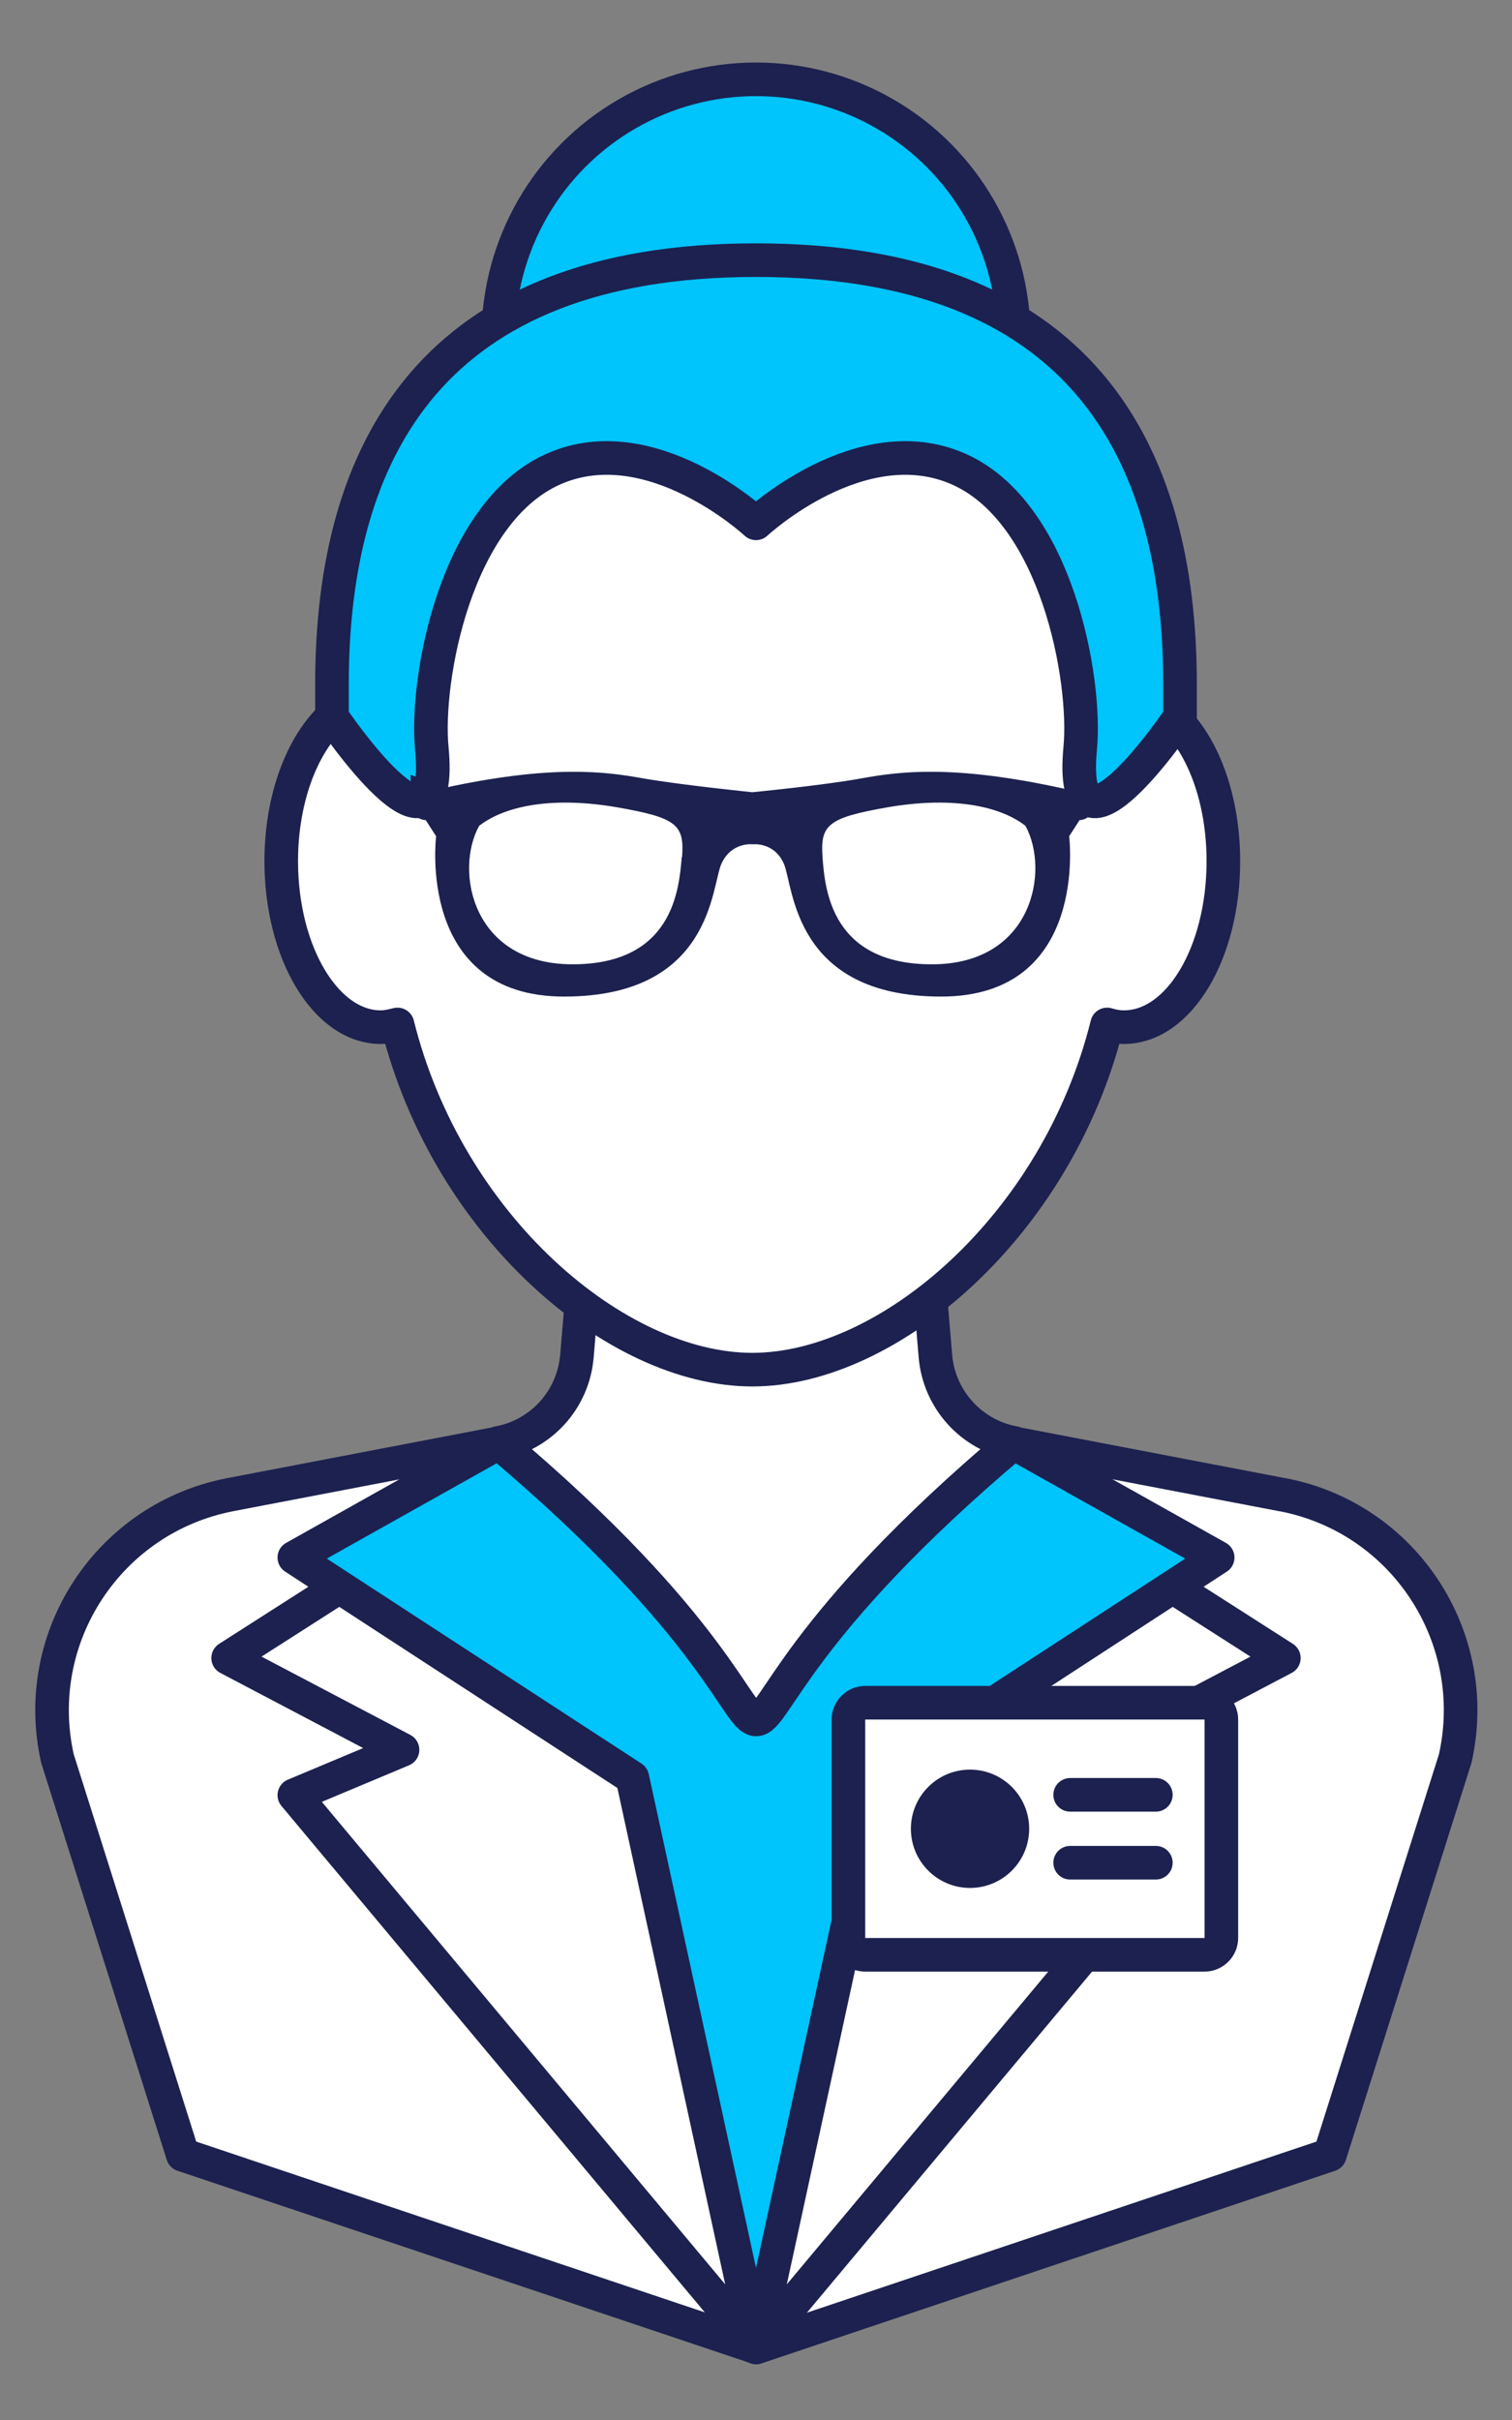 <?xml version="1.0" encoding="UTF-8"?>
<svg id="Layer_1" xmlns="http://www.w3.org/2000/svg" viewBox="0 0 45 72">
  <rect x="0" y="0" width="45" height="72" fill="#808080" stroke="none"/>
  <defs>
    <style>
      .cls-1, .cls-2 {
        fill: #fff;
      }

      .cls-1, .cls-3 {
        stroke: #1c214f;
        stroke-linecap: round;
        stroke-linejoin: round;
      }

      .cls-4 {
        fill: #1c214f;
      }

      .cls-3 {
        fill: #00c4fc;
      }
    </style>
  </defs>
  <path class="cls-1" d="M38.16,44.47l-7.99-1.53c-13.02,10.97-2.31,10.97-15.33,0l-7.99,1.53c-3.62.7-5.95,4.25-5.14,7.85l3.73,11.79,17.07,5.73,17.07-5.73,3.73-11.79c.81-3.6-1.52-7.16-5.14-7.85Z"/>
  <polygon class="cls-1" points="38.21 49.33 33.55 46.35 22.5 46.35 11.45 46.35 6.79 49.33 11.98 52.06 8.76 53.41 22.5 69.84 36.24 53.41 33.02 52.06 38.21 49.33"/>
  <circle class="cls-3" cx="22.5" cy="10.03" r="7.67"/>
  <path class="cls-1" d="M27.84,40.35l-.61-7.23h-9.45l-.61,7.23c-.11,1.29-1.06,2.34-2.33,2.58,13.02,10.97,2.31,10.97,15.33,0-1.27-.24-2.22-1.3-2.33-2.58Z"/>
  <path class="cls-1" d="M33.95,20.77c-.58-6.61-4.98-11.1-11.56-11.1s-10.99,4.49-11.56,11.1c-1.39.4-2.46,2.41-2.46,4.85,0,2.73,1.33,4.94,2.96,4.94.17,0,.34-.04.5-.08,1.49,5.99,6.5,10.27,10.56,10.27s9.07-4.28,10.56-10.27c.16.05.33.08.5.08,1.64,0,2.96-2.21,2.96-4.94,0-2.44-1.06-4.45-2.46-4.85Z"/>
  <path class="cls-3" d="M22.5,7.74c-9.64,0-12.62,5.65-12.62,12.62v.97s3.36,4.98,2.97.92c-.19-2.02.69-6.98,3.61-8.29,2.91-1.3,6.04,1.61,6.04,1.61,0,0,3.12-2.91,6.04-1.61,2.92,1.3,3.8,6.27,3.61,8.29-.38,4.06,2.97-.92,2.97-.92v-.97c0-6.97-2.97-12.62-12.62-12.62Z"/>
  <path class="cls-3" d="M30.17,42.93c-13.02,10.97-2.31,10.97-15.33,0h0l-6.08,3.41,10.06,6.55,3.68,16.94,3.68-16.94,10.06-6.55-6.08-3.41Z"/>
  <path class="cls-4" d="M31.69,23.47c-3.35-.74-4.95-.51-6.06-.31-1.16.21-3.24.41-3.24.41,0,0-2.08-.21-3.24-.41-1.12-.2-2.71-.43-6.06.31-.29.06-.58-.38-.87-.41v.86c0,.26.2.47.45.48l.31.48s-.6,4.77,3.81,4.77,4.38-3.29,4.68-3.95.93-.58.93-.58c0,0,.64-.08.93.58s.27,3.95,4.68,3.95,3.81-4.77,3.81-4.77l.31-.48c.25-.01.45-.23.45-.48v-.86c-.29.03-.59.47-.87.41ZM20.29,25.5c-.08.96-.26,3.19-3.25,3.19s-3.52-2.78-2.78-4.12c.84-.65,2.33-.86,4.11-.55,1.78.31,2,.52,1.93,1.48ZM27.73,28.69c-2.99,0-3.18-2.23-3.25-3.19-.07-.96.16-1.17,1.93-1.48,1.78-.31,3.27-.1,4.11.55.73,1.34.21,4.12-2.78,4.12Z"/>
  <g>
    <g>
      <rect class="cls-2" x="25.26" y="50.66" width="11.1" height="7.5" rx=".5" ry=".5"/>
      <path class="cls-4" d="M35.85,51.16v6.5h-10.1v-6.5h10.1M35.85,50.16h-10.1c-.55,0-1,.45-1,1v6.5c0,.55.45,1,1,1h10.1c.55,0,1-.45,1-1v-6.5c0-.55-.45-1-1-1h0Z"/>
    </g>
    <circle class="cls-4" cx="28.87" cy="54.41" r="1.76"/>
    <line class="cls-1" x1="31.85" y1="53.4" x2="34.4" y2="53.4"/>
    <line class="cls-1" x1="31.85" y1="55.42" x2="34.4" y2="55.42"/>
  </g>
</svg>